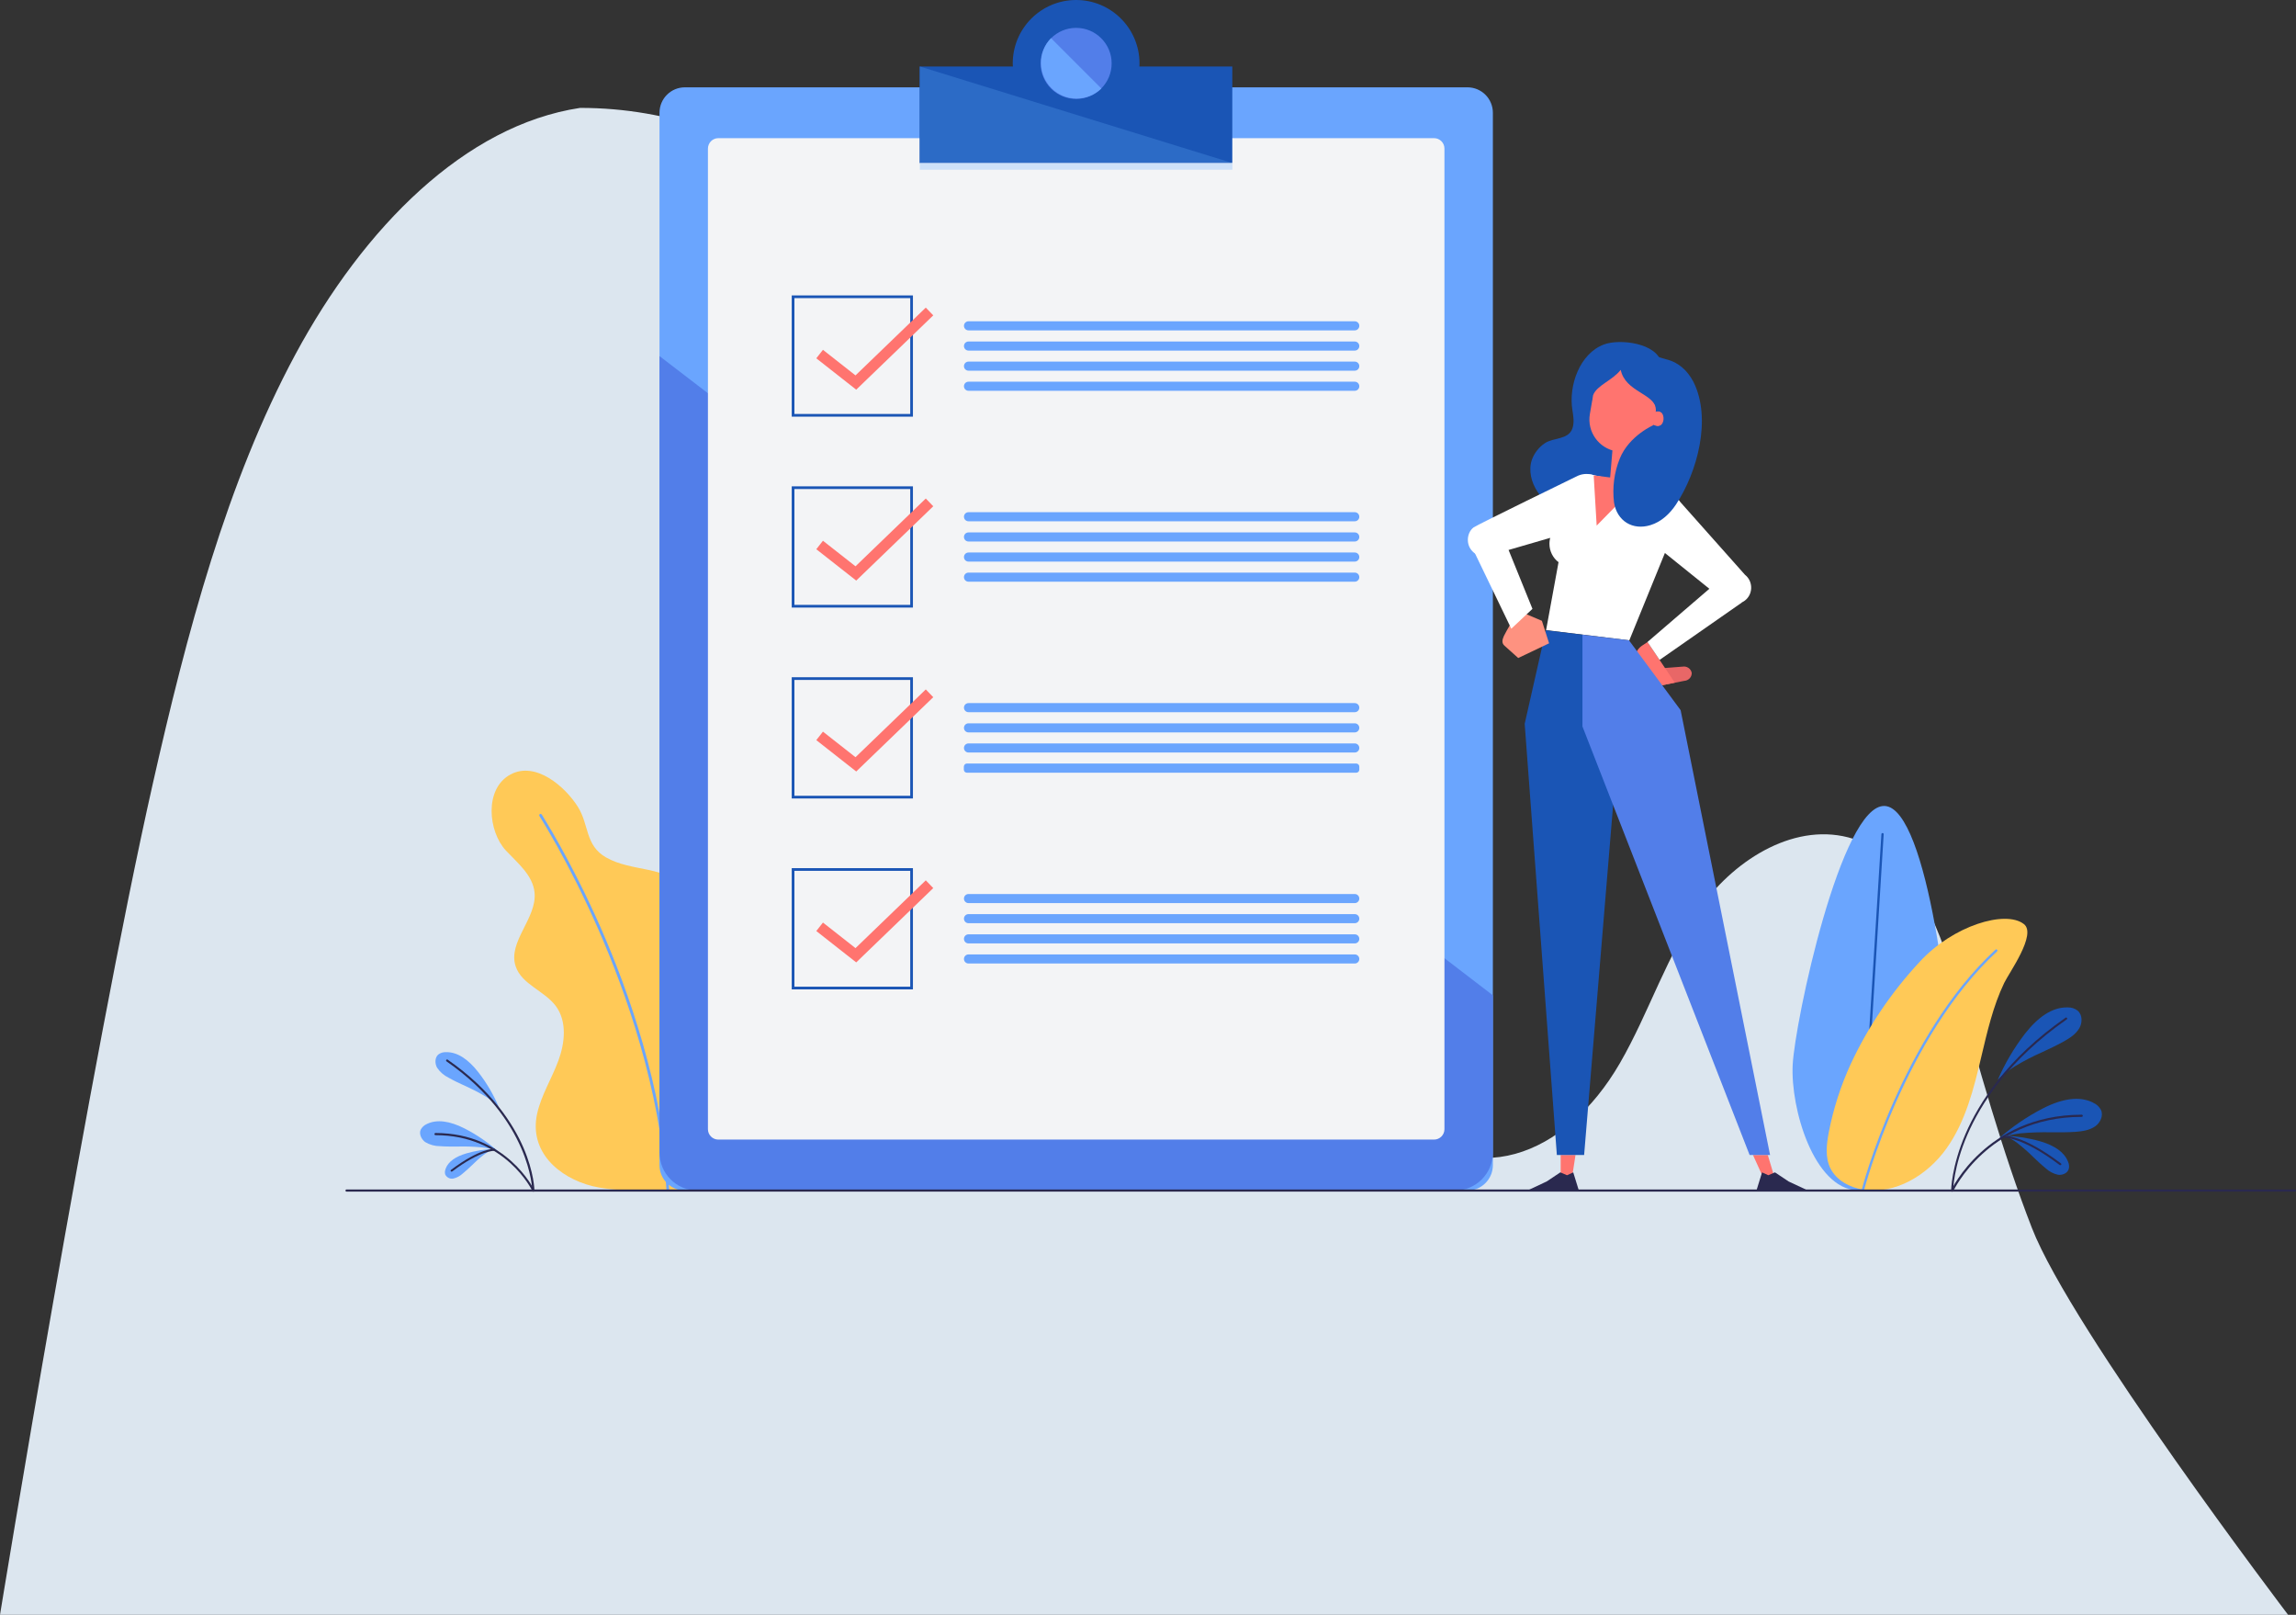 <?xml version="1.0" encoding="utf-8"?>
<svg version="1.1" id="graphic-check"
	xmlns="http://www.w3.org/2000/svg" x="0px" y="0px" viewBox="0 0 1920 1350" xml:space="preserve">
	<rect x="0" y="0" width="1920" height="1350" fill="#333333" stroke="none"/>
	<path id="check-bg" fill="#DCE6EF" d="M1699.2,1026.7c-25.2-64.8-44.1-133.6-64.6-206.2c-13.9-49-36.2-103.7-84.7-119.2	c-47.2-15-97.9,16.1-127,56.2c-29,40.1-43.6,88.7-68.4,131.5c-45,77.6-124.6,110.1-190.4,41.9c-94-97.5-136.4-230.3-196-349.2	c-43.3-86.3-79.5-187.3-134.1-266.9C750.8,193.6,636.8,90.2,485.1,90.2C389,104.7,304.3,189.9,247,296.3s-90.8,232.9-119.3,359.2	C75.9,885,0,1350,0,1350h1913.4C1913.4,1350,1732.3,1111.7,1699.2,1026.7z"/>
	<g id="check-plant-1">
		<g>
			<path fill="#6AA5FE" d="M366.5,881.6c1.8-1.4,4.1-2.1,6.4-2c0.2,0,0.4,0,0.6,0c8.9,0,17.9,5.7,26.6,16.9c6.9,8.9,12.6,18.6,17,29 c-3.2-3.3-6.8-6.1-10.7-8.6c-5.6-3.4-11.5-6.4-17.5-9.1c-4.6-2.1-9.3-4.3-13.7-6.8c-3.9-1.9-7.3-4.8-9.7-8.4 C363.6,889.2,363.5,884.2,366.5,881.6z"/>
			<path fill="#2A294F" d="M446,996.2c-0.5,0-0.9-0.4-0.9-0.9c0-0.6-1.2-59-71.7-108c-0.4-0.3-0.5-0.8-0.2-1.2 c0.3-0.4,0.8-0.5,1.2-0.2c37.3,25.9,55,54.3,63.3,73.5c9,20.9,9.2,35.4,9.2,36C446.9,995.8,446.5,996.2,446,996.2 C446,996.2,446,996.2,446,996.2z"/>
		</g>
		<g>
			<path fill="#6AA5FE" d="M351.8,944.4c1.1-2,2.8-3.7,4.9-4.6c0.2-0.1,0.4-0.2,0.6-0.3c8.1-3.8,18.6-2.5,31.2,3.9 c10,5.1,19.3,11.5,27.8,18.9c-4.3-1.6-8.8-2.6-13.4-3.1c-6.5-0.6-13.1-0.9-19.7-0.7c-5,0-10.2,0.1-15.3-0.3 c-4.3,0-8.6-1.2-12.3-3.4C352.4,952.5,350.2,948,351.8,944.4z"/>
			<path fill="#2A294F" d="M446,996.2c-0.3,0-0.6-0.2-0.8-0.5c-0.2-0.5-22.5-46.7-81-46.7c-0.5,0-0.9-0.4-0.9-0.9 c0-0.5,0.4-0.9,0.9-0.9c59.6,0,82.4,47.3,82.6,47.8c0.2,0.4,0,1-0.4,1.2C446.3,996.2,446.1,996.2,446,996.2z"/>
		</g>
		<g>
			<path fill="#6AA5FE" d="M372.3,981.9c-0.4-1.5-0.3-3.1,0.3-4.6c0-0.1,0.1-0.3,0.1-0.4c2.2-5.7,8.1-10,17.4-12.7 c7.4-2.1,15-3.4,22.7-3.6c-2.9,1.2-5.6,2.8-8.1,4.7c-3.6,2.7-6.9,5.7-10.1,8.9c-2.5,2.4-5.1,4.8-7.8,7c-2.2,2-4.8,3.4-7.8,4.1 C376.3,985.8,373.6,984.4,372.3,981.9z"/>
			<path fill="#2A294F" d="M377.7,979.5c-0.3,0-0.5-0.1-0.7-0.3c-0.3-0.4-0.2-0.9,0.2-1.2c24.2-18.2,35.9-17.6,36.3-17.6 c0.5,0,0.8,0.5,0.8,0.9c0,0.5-0.5,0.8-0.9,0.8l0,0c-0.1,0-11.7-0.5-35.2,17.2C378.1,979.4,377.9,979.5,377.7,979.5z"/>
		</g>
	</g>
	<g id="check-plant-2">
		<path fill="#FFC957" d="M620,881.4c-13.7-15.8-31.1-29.5-36.6-49.4c-4-14.6-0.8-30,0.7-45.1c1.6-15,1-31.7-8.7-43.3 c-8-9.5-20.7-13.7-32.9-16.3c-12.2-2.6-24.9-4.3-35.7-10.5c-17.6-10.1-14.1-27.2-23.5-42.2c-10.6-16.9-35.2-38.4-56.3-27.2 c-22.3,11.9-18.8,47.8-3.9,63.7c9.9,10.5,22.5,20.7,23.9,35c2.2,21.6-22.6,41.1-15.8,61.7c5,15.2,24.2,20.5,33.7,33.4 c9.4,12.8,7.5,30.8,2,45.6c-5.5,14.9-14.2,28.6-17.7,44.1c-7,31.7,17.9,53.6,46.2,60.7c26.1,6.5,82.3,3.4,82.3,3.4 c20.1-7,42.3-24.6,53.3-43.9c8.3-14.8,9.5-32.7,3-48.4C630.6,895.1,625.8,887.8,620,881.4z"/>
		<path fill="#6AA5FE" d="M558.4,995.6c-0.6,0-1.1-0.5-1.1-1.1c-5.4-84.8-34-165.2-57-217.7c-25-56.9-49-94.2-49.2-94.6 c-0.3-0.5-0.2-1.2,0.3-1.6c0.5-0.3,1.2-0.2,1.6,0.3c0.2,0.4,24.3,37.8,49.4,94.8c23.1,52.7,51.8,133.3,57.2,218.5 C559.6,995,559.1,995.6,558.4,995.6C558.4,995.6,558.4,995.6,558.4,995.6z"/>
	</g>
	<g id="check-plant-3">
		<g>
			<path fill="#6AA5FE" d="M1630.9,897c-1.8,36.4-41.4,100-77.8,98.2c-36.4-1.8-55.8-68.4-54-104.8s40.6-218.5,77-216.6 C1612.5,675.6,1632.8,860.6,1630.9,897z"/>
			<path fill="#1A55B5" d="M1556,993.2C1556,993.2,1556,993.2,1556,993.2c-0.6,0-1-0.5-1-1l18.3-294.9c0-0.5,0.5-0.9,1-0.9 c0.5,0,0.9,0.5,0.9,1L1557,992.3C1557,992.8,1556.6,993.2,1556,993.2z"/>
		</g>
		<g>
			<path fill="#FFC957" d="M1547.7,889.4c-8.4,18.3-14.6,37.5-18.4,57.2c-1.9,10.1-3.2,21,1.4,30.2c5,10,16.1,15.9,27.1,17.7 c27,4.4,54.1-12.1,70-34.5c15.9-22.4,22.7-49.7,29-76.4c5-21,9.8-42.3,19.2-61.9c4-8.4,27.5-40.8,16.4-49.2 c-15.2-11.9-59.2,1.1-87.3,31.8C1581.6,829.6,1562.2,858.3,1547.7,889.4z"/>
			<path fill="#6AA5FE" d="M1557.8,995.6c-0.1,0-0.2,0-0.2,0c-0.5-0.1-0.8-0.7-0.7-1.2c0.3-1.3,33.6-128.2,111.8-200.5 c0.4-0.4,1-0.3,1.4,0.1c0.4,0.4,0.3,1-0.1,1.4c-77.7,71.9-110.9,198.3-111.2,199.6C1558.6,995.3,1558.2,995.6,1557.8,995.6z"/>
		</g>
	</g>
	<g id="check-plant-4">
		<g>
			<path fill="#1A55B5" d="M1738.9,859.4c-2.8,5-8,8.4-12.8,11.1c-5.9,3.3-12.1,6.2-18.1,9c-8,3.5-15.7,7.5-23.2,12 c-5.2,3.2-9.9,7-14.2,11.3c5.9-13.7,13.5-26.5,22.5-38.3c11.5-14.8,23.3-22.3,35.1-22.3c0.3,0,0.5,0,0.8,0c3-0.1,6,0.8,8.4,2.7 C1741.5,848.4,1741.4,855,1738.9,859.4z"/>
			<path fill="#2A294F" d="M1632.5,996.2C1632.5,996.2,1632.5,996.2,1632.5,996.2c-0.5,0-0.9-0.4-0.9-0.9c0-0.2,0.2-19.9,12.1-47.5 c11-25.4,34.4-62.8,83.6-97c0.4-0.3,0.9-0.2,1.2,0.2c0.3,0.4,0.2,0.9-0.2,1.2c-48.9,34-72.1,71.1-83,96.2 c-11.8,27.2-12,46.7-12,46.9C1633.3,995.8,1632.9,996.2,1632.5,996.2z"/>
		</g>
		<g>
			<path fill="#1A55B5" d="M1752.1,941.6c-4.7,3.3-10.9,4.2-16.3,4.6c-6.7,0.5-13.6,0.4-20.3,0.4c-8.7-0.2-17.4,0.1-26.1,0.9 c-6,0.7-12,2.1-17.7,4.1c11.2-9.8,23.5-18.2,36.7-25c16.7-8.5,30.6-10.2,41.3-5.1c0.2,0.1,0.5,0.2,0.7,0.4c2.8,1.2,5.1,3.3,6.5,6 C1759.2,932.8,1756.2,938.7,1752.1,941.6z"/>
			<path fill="#2A294F" d="M1632.5,996.2c-0.1,0-0.3,0-0.4-0.1c-0.4-0.2-0.6-0.7-0.4-1.2c0.1-0.2,7.6-16,24.7-31.5 c15.8-14.4,43.2-31.5,84.4-31.5c0.5,0,0.9,0.4,0.9,0.9c0,0.5-0.4,0.9-0.9,0.9c-40.5,0-67.6,16.8-83.1,31 c-16.9,15.3-24.2,30.9-24.3,31C1633.1,996,1632.8,996.2,1632.5,996.2z"/>
		</g>
		<g>
			<path fill="#1A55B5" d="M1721,982.1c-3.8-0.8-7.4-2.7-10.3-5.4c-3.6-2.9-7-6.2-10.3-9.3c-4.2-4.2-8.7-8.1-13.4-11.8 c-3.3-2.5-6.9-4.6-10.7-6.2c10.1,0.4,20.2,2,30,4.8c12.3,3.6,20,9.3,23,16.8c0.1,0.2,0.1,0.3,0.2,0.5c0.8,1.9,1,4,0.4,6 C1728.7,981,1724.4,982.6,1721,982.1z"/>
			<path fill="#2A294F" d="M1722.8,974.1c-0.2,0-0.4-0.1-0.5-0.2c-31.4-23.7-46.5-22.8-46.7-22.8c-0.5,0.1-0.9-0.3-0.9-0.8 c0-0.5,0.3-0.9,0.8-0.9c0.6,0,16-0.9,47.9,23.2c0.4,0.3,0.5,0.8,0.2,1.2C1723.3,974,1723,974.1,1722.8,974.1z"/>
		</g>
	</g>
	<g id="check-clipboard">
		<path fill="#6AA5FE" d="M572.8,73h654.3c11.8,0,21.3,9.5,21.3,21.3V974c0,11.8-9.5,21.3-21.3,21.3H572.8 c-11.8,0-21.3-9.5-21.3-21.3V94.3C551.5,82.5,561,73,572.8,73z"/>
		<path fill="#527EE9" d="M551.5,297.7v665.8c0,17.6,14.2,31.8,31.8,31.8c0,0,0,0,0,0h633.3c17.6,0,31.8-14.2,31.8-31.8l0,0V832.1 L551.5,297.7z"/>
		<path fill="#F3F4F6" d="M600.7,115.5h598.5c4.8,0,8.7,3.9,8.7,8.7V944c0,4.8-3.9,8.7-8.7,8.7H600.7c-4.8,0-8.7-3.9-8.7-8.7V124.3 C592,119.4,595.9,115.5,600.7,115.5z"/>
		<g>
			<path fill="#1A55B5" d="M952.8,55.6c0-0.9,0.1-1.7,0.1-2.6c0-29.2-23.7-53-53-53c-29.2,0-53,23.7-53,53c0,0.9,0.1,1.7,0.1,2.6 h-77.9v80.7h261.4V55.6H952.8z"/>
			<path fill="#2C6BC6" d="M769.2,55.6v80.7h261.4L769.2,55.6z"/>
			<circle fill="#527EE9" cx="899.9" cy="53" r="29.7"/>
			<path fill="#6AA5FE" d="M878.9,31.9c-11.4,11.8-11.1,30.6,0.7,42.1c11.5,11.2,29.8,11.2,41.4,0L878.9,31.9z"/>
			<path fill="#CDE1F9" d="M769.2 136.3H1030.6V141.9H769.2z"/>
		</g>
		<g id="check-clipboard-content">
			<path fill="none" stroke="#1A55B5" stroke-width="2.253" stroke-miterlimit="10" d="M663.2 248.1H762.3V347.2H663.2z"/>
			<g fill="#6AA5FE">
				<path d="M1132.9,276.2h-323c-2.1,0-3.8-1.7-3.8-3.8l0,0l0,0c0-2.1,1.7-3.8,3.8-3.8h323c2.1,0,3.8,1.7,3.8,3.8l0,0 C1136.7,274.5,1135,276.2,1132.9,276.2C1132.9,276.2,1132.9,276.2,1132.9,276.2z"/>
				<path d="M1132.9,293.1h-323c-2.1,0-3.8-1.7-3.8-3.8l0,0l0,0c0-2.1,1.7-3.8,3.8-3.8c0,0,0,0,0,0h323 c2.1,0,3.8,1.7,3.8,3.8l0,0l0,0C1136.7,291.4,1135,293.1,1132.9,293.1C1132.9,293.1,1132.9,293.1,1132.9,293.1z"/>
				<path d="M1132.9,309.9h-323c-2.1,0-3.8-1.7-3.8-3.8l0,0c0-2.1,1.7-3.8,3.8-3.8c0,0,0,0,0,0h323 c2.1,0,3.8,1.7,3.8,3.8l0,0l0,0C1136.7,308.2,1135,309.9,1132.9,309.9z"/>
				<path d="M1132.9,326.7h-323c-2.1,0-3.8-1.7-3.8-3.8l0,0l0,0c0-2.1,1.7-3.8,3.8-3.8c0,0,0,0,0,0h323 c2.1,0,3.8,1.7,3.8,3.8l0,0l0,0C1136.7,325,1135,326.7,1132.9,326.7C1132.9,326.7,1132.9,326.7,1132.9,326.7z"/>
			</g>
			<path fill="none" stroke="#1A55B5" stroke-width="2.253" stroke-miterlimit="10" d="M663.2 407.7H762.3V506.8H663.2z"/>
			<g fill="#6AA5FE">
				<path d="M1132.9,435.8h-323c-2.1,0-3.8-1.7-3.8-3.8l0,0c0-2.1,1.7-3.8,3.8-3.8c0,0,0,0,0,0h323 c2.1,0,3.8,1.7,3.8,3.8l0,0l0,0C1136.7,434.1,1135,435.8,1132.9,435.8z"/>
				<path d="M1132.9,452.7h-323c-2.1,0-3.8-1.7-3.8-3.8l0,0l0,0c0-2.1,1.7-3.8,3.8-3.8c0,0,0,0,0,0h323 c2.1,0,3.8,1.7,3.8,3.8c0,0,0,0,0,0l0,0C1136.7,451,1135,452.7,1132.9,452.7C1132.9,452.7,1132.9,452.7,1132.9,452.7z"/>
				<path d="M1132.9,469.5h-323c-2.1,0-3.8-1.7-3.8-3.8l0,0l0,0c0-2.1,1.7-3.8,3.8-3.8c0,0,0,0,0,0h323 c2.1,0,3.8,1.7,3.8,3.8l0,0l0,0C1136.7,467.8,1135,469.5,1132.9,469.5C1132.9,469.5,1132.9,469.5,1132.9,469.5z"/>
				<path d="M1132.9,486.3h-323c-2.1,0-3.8-1.7-3.8-3.8c0,0,0,0,0,0l0,0c0-2.1,1.7-3.8,3.8-3.8c0,0,0,0,0,0h323 c2.1,0,3.8,1.7,3.8,3.8l0,0l0,0C1136.7,484.6,1135,486.3,1132.9,486.3C1132.9,486.3,1132.9,486.3,1132.9,486.3z"/>
			</g>
			<path fill="none" stroke="#1A55B5" stroke-width="2.253" stroke-miterlimit="10" d="M663.2 567.3H762.3V666.4H663.2z"/>
			<g fill="#6AA5FE">
				<path d="M1132.9,595.4h-323c-2.1,0-3.8-1.7-3.8-3.8l0,0l0,0c0-2.1,1.7-3.8,3.8-3.8h323c2.1,0,3.8,1.7,3.8,3.8l0,0 C1136.7,593.7,1135,595.4,1132.9,595.4C1132.9,595.4,1132.9,595.4,1132.9,595.4z"/>
				<path d="M1132.9,612.3h-323c-2.1,0-3.8-1.7-3.8-3.8l0,0l0,0c0-2.1,1.7-3.8,3.8-3.8c0,0,0,0,0,0h323 c2.1,0,3.8,1.7,3.8,3.8l0,0l0,0C1136.7,610.5,1135,612.3,1132.9,612.3C1132.9,612.3,1132.9,612.3,1132.9,612.3z"/>
				<path d="M1132.9,629.1h-323c-2.1,0-3.8-1.7-3.8-3.8c0,0,0,0,0,0l0,0c0-2.1,1.7-3.8,3.8-3.8c0,0,0,0,0,0h323 c2.1,0,3.8,1.7,3.8,3.8l0,0l0,0C1136.7,627.4,1135,629.1,1132.9,629.1C1132.9,629.1,1132.9,629.1,1132.9,629.1z"/>
				<path d="M808.6,638.3h325.5c1.4,0,2.6,1.1,2.6,2.6v2.5c0,1.4-1.1,2.6-2.6,2.6H808.6c-1.4,0-2.6-1.1-2.6-2.6v-2.5 C806.1,639.4,807.2,638.3,808.6,638.3z"/>
			</g>
			<path fill="none" stroke="#1A55B5" stroke-width="2.253" stroke-miterlimit="10" d="M663.2 726.9H762.3V826H663.2z"/>
			<g fill="#6AA5FE">
				<path d="M1132.9,755h-323c-2.1,0-3.8-1.7-3.8-3.8l0,0l0,0c0-2.1,1.7-3.8,3.8-3.8c0,0,0,0,0,0h323 c2.1,0,3.8,1.7,3.8,3.8l0,0l0,0C1136.7,753.3,1135,755,1132.9,755C1132.9,755,1132.9,755,1132.9,755z"/>
				<path d="M1132.9,771.8h-323c-2.1,0-3.8-1.7-3.8-3.8l0,0l0,0c0-2.1,1.7-3.8,3.8-3.8c0,0,0,0,0,0h323 c2.1,0,3.8,1.7,3.8,3.8c0,0,0,0,0,0l0,0C1136.7,770.1,1135,771.8,1132.9,771.8C1132.9,771.8,1132.9,771.8,1132.9,771.8z"/>
				<path d="M1132.9,788.7h-323c-2.1,0-3.8-1.7-3.8-3.8l0,0l0,0c0-2.1,1.7-3.8,3.8-3.8c0,0,0,0,0,0h323 c2.1,0,3.8,1.7,3.8,3.8l0,0l0,0C1136.7,787,1135,788.7,1132.9,788.7C1132.9,788.7,1132.9,788.7,1132.9,788.7z"/>
				<path d="M1132.9,805.5h-323c-2.1,0-3.8-1.7-3.8-3.8c0,0,0,0,0,0l0,0c0-2.1,1.7-3.8,3.8-3.8c0,0,0,0,0,0h323 c2.1,0,3.8,1.7,3.8,3.8l0,0l0,0C1136.7,803.8,1135,805.5,1132.9,805.5C1132.9,805.5,1132.9,805.5,1132.9,805.5z"/>
			</g>
		</g>
	</g>
	<g id="check-marks" fill="none" stroke="#FF746F" stroke-width="9.013" stroke-miterlimit="10">
		<path id="check-mark-1" d="M685.4,296l30.3,23.8 l61.6-59.4"/>
		<path id="check-mark-2" d="M685.4,455.6l30.3,23.8 l61.6-59.4"/>
		<path id="check-mark-3" d="M685.4,615.2l30.3,23.8 l61.6-59.4"/>
		<path id="check-mark-4" d="M685.4,774.8l30.3,23.8 l61.6-59.4"/>
	</g>
	<g id="check-woman">
		<path id="check-woman-head-back" fill="#1A55B5" d="M1389.4,303.6c-3.9-17.2-35.3-20.4-47.9-15.7c-20.7,7.6-29.9,34.7-26.6,54.9 c0.8,5.1,1.7,10.5,0,15.4c-3.4,9.6-15.7,7.4-23,12.3c-5,3.3-8.8,8.2-10.9,13.9c-5.9,17.5,9.5,40.1,27.7,42c7.5,0.8,15.1,2.6,22.5,4 c2.1,0.4,31.4,6.4,31.6,5.7l33.9-100.3L1389.4,303.6z"/>
		<g>
			<path fill="#E86767" d="M1380.1,574.8l6.2-15.9l20.8-1.6c3.5-0.6,6.9,1.7,7.6,5.2l0,0c0.1,3.6-2.7,6.5-6.3,6.7L1380.1,574.8z"/>
			<path fill="#FF746F" d="M1369.4,558.9l10.7,15.9l20.4-4.1l-22.7-34l-4.4,2.9C1366.9,543.8,1365.1,552.5,1369.4,558.9 C1369.4,558.9,1369.4,558.9,1369.4,558.9z"/>
		</g>
		<path fill="#FFF" d="M1387.8,551.7l68.7-47.9l-9.6-26.6l-69.2,59.5L1387.8,551.7z"/>
		<path fill="#FFF" d="M1463.1,485.4c-0.9-2-2.3-3.6-3.9-4.9l-54.6-61.4c-5.8-7.9-16.9-9.5-24.8-3.7c-0.7,0.5-1.3,1-1.9,1.6 c-7.7,7.6-6.8,28.7,1.8,35.2l61.9,49.8l0.3-0.2c4,3.3,9.7,4.2,14.7,1.8C1463.4,500.5,1466.3,492.3,1463.1,485.4z"/>
		<path fill="#FFF" d="M1343,407.2c-3.7-9-14.1-13.4-23.2-9.6c-0.8,0.3-1.5,0.7-2.3,1.1c0,0-81.8,39.8-85.2,42.2 c-3.3,2.4-5.1,6.9-4.8,11.4c0.5,7.6,7.1,13.3,14.7,12.8c1.2-0.1,2.3-0.3,3.4-0.7l0,0l85.3-24.8C1341.5,437,1347.1,417.2,1343,407.2 z"/>
		<path fill="#FFF" d="M1394.6,411.2c-0.5-0.1-1.1-0.2-1.6-0.3l-62-14.1c-8.2-1.1-15.8,4.6-16.9,12.8c-0.1,0.6-0.1,1.1-0.1,1.7 l-4.5,24.6c-8,2.5-13.8,9.9-13.8,18.7c0,6.3,3,11.9,7.6,15.4l-10.4,56.8l69.6,8.5l43.2-106C1407.5,421.4,1402.6,413.2,1394.6,411.2 z"/>
		<g>
			<path fill="#FF746F" d="M1314.6,984.3h-9.5v-18.7h12.4L1314.6,984.3z"/>
			<path fill="#2A294F" d="M1304.8,980.1l5.6,2.4l5.2-2.4l4.7,15.2h-43.1l16.2-7.6L1304.8,980.1z"/>
			<path fill="#1A55B5" d="M1323.3,530.6l31.1,76.7l-29.7,358.3h-22.8L1275,605.1l17.7-78.2L1323.3,530.6z"/>
		</g>
		<g>
			<path fill="#FF746F" d="M1474.4,984.3h9.5l-5.6-18.7h-12.4L1474.4,984.3z"/>
			<path fill="#2A294F" d="M1484.3,980.1l-5.6,2.4l-5.2-2.4l-4.7,15.2h43.1l-16.2-7.6L1484.3,980.1z"/>
			<path fill="#527EE9" d="M1323.3,530.6v76.7l139.8,358.3h17.1l-74.8-371.9l-43.2-58.4L1323.3,530.6z"/>
		</g>
		<path fill="#FE9280" d="M1257.6,531.7c1-2.4,12-21.1,12-21.1l19.8,8.4l6,18.8l-25.8,12.3l-11.4-10.2 C1255.5,537.6,1256.3,534.7,1257.6,531.7z"/>
		<path fill="#FFF" d="M1263.8,525.6l17.7-16.6l-25.8-63.6l-24.6,12.4L1263.8,525.6z"/>
		<g id="check-woman-neck" fill="#FF746F">
			<path d="M1332.7,397.4l2.5,42l36.3-37L1332.7,397.4z"/>
			<path transform="matrix(.084 -.996 .996 .084 855.226 1712.606)" d="M1335.1 379.3H1383.8V402.5H1335.1z"/>
		</g>
		<g id="check-woman-head">
			<path fill="#FF746F" d="M1355.3,309.2c-7.2,9.1-20,12.9-23.1,21.2l-0.6,3.8c0,0.2,0,0.3,0,0.5l-0.1-0.1l-2,11.6 c-2.5,14.7,7.4,28.6,22.1,31.1s28.6-7.4,31.1-22.1l2.2-13.1C1383.5,328.9,1359.2,327.8,1355.3,309.2z"/>
			<path fill="#FF746F" d="M1380.1,349.1c-0.6,3.4,1.7,6.7,5.1,7.2c3.4,0.6,6.7-1.7,7.2-5.1c0.6-3.4-1.7-6.7-5.1-7.2c0,0,0,0,0,0 C1383.9,343.4,1380.6,345.7,1380.1,349.1z"/>
			<path fill="#1A55B5" d="M1411.8,312.5c-3-3.9-6.8-7.1-11.1-9.4c-6.8-3.6-15.9-3.7-20.8-8.6c-4.9-4.9-7.2-1.3-7.2,8.9 c0,10.1,11.7,36,11.7,36l0.4,4.5c9-2.6,8.4,16.8-1.9,11.4c0,0-20.6,8.8-28.4,28.1c-4.7,11.6-6.3,24.2-4.8,36.7 c2.5,15.5,15.6,23.5,30.5,18.9c8.9-2.7,16.1-9.4,21.3-17.2c18-27.2,30-71.9,14.6-102.6C1414.8,316.8,1413.4,314.6,1411.8,312.5z"/>
		</g>
	</g>
	<path id="check-base" fill="#2A294F" d="M1919.1,996.2H289.8c-0.5,0-0.9-0.4-0.9-0.9c0-0.5,0.4-0.9,0.9-0.9h1629.3	c0.5,0,0.9,0.4,0.9,0.9C1920,995.8,1919.6,996.2,1919.1,996.2z"/>
</svg>